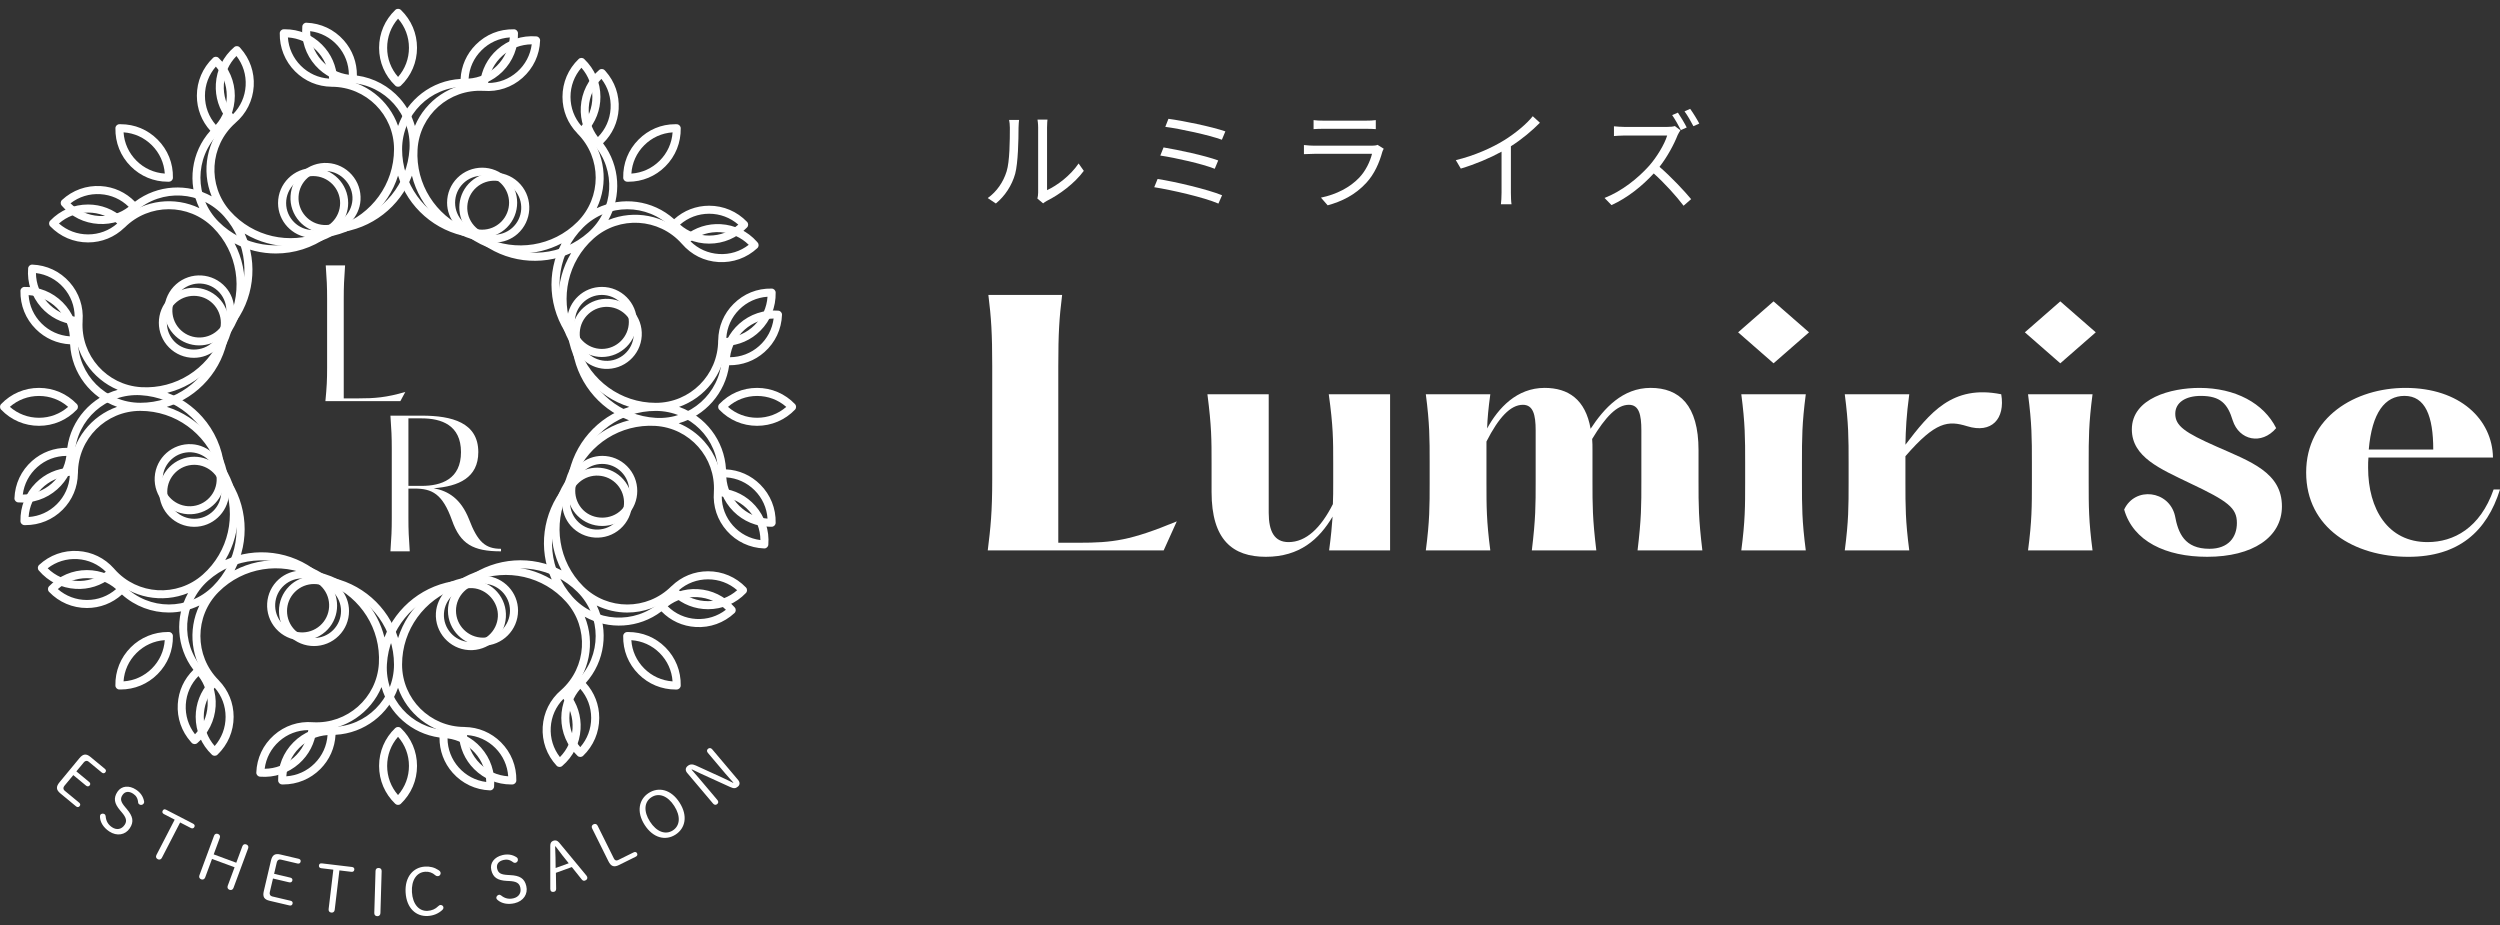 <?xml version="1.0" encoding="utf-8"?>
<!-- Generator: Adobe Illustrator 15.1.0, SVG Export Plug-In . SVG Version: 6.00 Build 0)  -->
<!DOCTYPE svg PUBLIC "-//W3C//DTD SVG 1.1//EN" "http://www.w3.org/Graphics/SVG/1.1/DTD/svg11.dtd">
<svg version="1.1" id="レイヤー_1" xmlns="http://www.w3.org/2000/svg" xmlns:xlink="http://www.w3.org/1999/xlink" x="0px"
	 y="0px" width="200px" height="74px" viewBox="0 0 200 74" enable-background="new 0 0 200 74" xml:space="preserve">
<rect x="0" y="0" width="200" height="74" fill="#333333" stroke="none"/>
<g>
	<g>
		<path fill="#FFFFFF" d="M79.67,16.28c0.729-0.599,1.284-1.45,1.544-2.377c0.232-0.868,0.269-2.723,0.269-3.685
			c0-0.262,0.034-0.522,0.044-0.625h-0.799c0.034,0.183,0.061,0.373,0.061,0.632c0,0.964-0.008,2.69-0.26,3.487
			c-0.26,0.842-0.781,1.613-1.51,2.133L79.67,16.28z M83.451,16.27c0.087-0.069,0.164-0.13,0.294-0.199
			c1.007-0.503,2.213-1.387,2.959-2.402l-0.416-0.591c-0.661,0.98-1.727,1.769-2.524,2.134v-5.005c0-0.329,0.026-0.572,0.034-0.641
			H83c0.009,0.069,0.052,0.312,0.052,0.641v5.195c0,0.173-0.026,0.348-0.06,0.485L83.451,16.27z"/>
		<path fill="#FFFFFF" d="M93.475,9.506l-0.251,0.642c1.197,0.156,3.469,0.649,4.527,1.031l0.278-0.668
			C96.936,10.13,94.604,9.653,93.475,9.506 M93.084,11.794l-0.259,0.651c1.23,0.183,3.348,0.659,4.354,1.058l0.278-0.668
			C96.372,12.437,94.272,11.994,93.084,11.794 M92.608,14.318l-0.27,0.659c1.404,0.225,3.981,0.807,5.135,1.31l0.293-0.668
			C96.58,15.143,94.064,14.544,92.608,14.318"/>
		<path fill="#FFFFFF" d="M110.204,11.587c-0.097,0.051-0.277,0.069-0.477,0.069h-4.571c-0.233,0-0.529-0.019-0.842-0.053v0.729
			c0.305-0.017,0.634-0.026,0.842-0.026h4.605c-0.156,0.625-0.503,1.363-1.031,1.916c-0.738,0.773-1.821,1.336-3.054,1.589
			l0.537,0.615c1.103-0.303,2.194-0.815,3.105-1.813c0.642-0.702,1.033-1.605,1.267-2.464c0.017-0.06,0.069-0.173,0.113-0.25
			L110.204,11.587z M105.086,10.33c0.235-0.019,0.513-0.026,0.781-0.026h3.401c0.294,0,0.589,0.007,0.796,0.026V9.609
			c-0.207,0.034-0.51,0.043-0.788,0.043h-3.409c-0.276,0-0.555-0.009-0.781-0.043V10.33z"/>
		<path fill="#FFFFFF" d="M122.621,9.297c-0.485,0.615-1.396,1.371-2.28,1.918c-0.953,0.597-2.429,1.257-3.876,1.594l0.399,0.678
			c1.135-0.338,2.331-0.841,3.26-1.353v3.278c0,0.33-0.026,0.763-0.051,0.928h0.849c-0.033-0.173-0.051-0.599-0.051-0.928v-3.711
			c0.892-0.565,1.727-1.276,2.322-1.882L122.621,9.297z"/>
		<path fill="#FFFFFF" d="M134.937,10.198c-0.166-0.337-0.487-0.866-0.704-1.188l-0.459,0.199c0.233,0.339,0.521,0.851,0.695,1.197
			L134.937,10.198z M133.99,10.085c-0.138,0.045-0.363,0.07-0.649,0.07h-3.349c-0.26,0-0.755-0.035-0.875-0.051v0.779
			c0.094-0.007,0.572-0.043,0.875-0.043h3.383c-0.217,0.721-0.852,1.753-1.44,2.42c-0.892,0.998-2.176,2.029-3.572,2.577
			l0.556,0.572c1.283-0.582,2.454-1.526,3.382-2.533c0.885,0.797,1.803,1.812,2.385,2.583l0.605-0.528
			c-0.563-0.676-1.62-1.804-2.531-2.584c0.616-0.781,1.161-1.796,1.457-2.55c0.053-0.113,0.165-0.303,0.217-0.373L133.99,10.085z
			 M134.762,8.907c0.235,0.32,0.521,0.815,0.711,1.188l0.469-0.209c-0.165-0.32-0.494-0.858-0.728-1.178L134.762,8.907z"/>
		<path fill="#FFFFFF" d="M79.07,23.596c0.229,1.84,0.308,3.067,0.308,5.699v9.043c0,2.632-0.13,3.855-0.358,5.695h14.073
			l1.05-2.324c-3.704,1.534-5.112,1.711-7.868,1.711h-1.612V29.295c0-2.631,0.078-3.858,0.307-5.699H79.07z"/>
		<path fill="#FFFFFF" d="M106.302,31.542c0.355,2.58,0.355,3.629,0.355,5.518v1.534c0,0.639,0,1.201-0.026,1.736
			c-0.969,1.914-2.145,3.038-3.548,3.038c-1.124,0-1.586-0.843-1.586-2.35v-9.477h-4.903c0.332,2.58,0.332,3.629,0.332,5.518v2.299
			c0,3.832,1.686,5.186,4.343,5.186c2.709,0,4.265-1.404,5.34-3.22c-0.052,0.743-0.129,1.586-0.28,2.709h4.878V31.542H106.302z"/>
		<path fill="#FFFFFF" d="M131.004,44.033h5.185c-0.307-2.554-0.307-3.603-0.307-5.518v-2.502c0-3.603-1.533-4.982-3.833-4.982
			c-2.246,0-3.729,1.634-4.801,3.271c-0.409-2.351-1.788-3.271-3.68-3.271c-2.222,0-3.704,1.608-4.599,3.245
			c0.026-0.794,0.104-1.637,0.256-2.734h-5.159c0.307,2.351,0.307,3.552,0.307,5.44v1.611c0,1.914,0,3.089-0.307,5.439h5.159
			c-0.308-2.351-0.308-3.525-0.308-5.439v-3.271c0.972-1.914,1.919-2.938,2.913-2.938c0.82,0,1.023,0.791,1.023,2.044v4.087
			c0,1.915,0,2.964-0.307,5.518h5.159c-0.307-2.554-0.307-3.603-0.307-5.518v-2.502c0-0.307,0-0.613-0.026-0.895
			c1.076-1.788,1.992-2.734,2.938-2.734c0.816,0,0.998,0.791,0.998,2.044v4.087C131.311,40.431,131.311,41.479,131.004,44.033"/>
		<g>
			<polygon fill="#FFFFFF" points="141.884,29.065 144.722,26.586 141.884,24.109 139.049,26.586 			"/>
			<path fill="#FFFFFF" d="M139.304,31.542c0.308,2.351,0.308,3.552,0.308,5.44v1.611c0,1.914,0,3.089-0.308,5.439h5.159
				c-0.307-2.351-0.307-3.525-0.307-5.439v-1.611c0-1.889,0-3.09,0.307-5.44H139.304z"/>
		</g>
		<path fill="#FFFFFF" d="M160.099,31.542c-3.933-0.791-5.722,1.508-7.665,4.036c0.025-1.227,0.077-2.325,0.307-4.036h-5.159
			c0.307,2.351,0.307,3.552,0.307,5.44v1.611c0,1.914,0,3.089-0.307,5.439h5.159c-0.307-2.351-0.307-3.525-0.307-5.439v-2.096
			c2.429-2.809,3.426-2.86,4.93-2.402C159.333,34.709,160.431,33.508,160.099,31.542"/>
		<path fill="#FFFFFF" d="M164.823,29.065l2.838-2.479l-2.838-2.477l-2.835,2.477L164.823,29.065z M162.243,31.542
			c0.308,2.351,0.308,3.552,0.308,5.44v1.611c0,1.914,0,3.089-0.308,5.439h5.16c-0.308-2.351-0.308-3.525-0.308-5.439v-1.611
			c0-1.889,0-3.09,0.308-5.44H162.243z"/>
		<path fill="#FFFFFF" d="M169.933,40.763c0.717,2.531,3.322,3.781,6.642,3.781c3.629,0,5.979-1.557,5.979-4.036
			c0-2.709-2.506-3.578-5.211-4.774c-2.558-1.128-3.322-1.664-3.322-2.632c0-0.895,0.816-1.43,2.043-1.43
			c1.586,0,2.147,0.635,2.555,1.966c0.51,1.581,2.299,1.992,3.474,0.613c-0.994-1.992-3.271-3.219-6.132-3.219
			c-2.272,0-5.414,0.816-5.414,3.319c0,2.224,2.3,3.167,4.624,4.293c3.09,1.457,3.78,1.993,3.78,3.193
			c0,1.124-0.665,2.066-2.194,2.066c-1.996,0-2.506-1.249-2.762-2.653C173.511,39.232,170.802,38.9,169.933,40.763"/>
		<path fill="#FFFFFF" d="M199.49,39.155c-1.076,3.089-3.193,4.213-5.288,4.213c-3.168,0-4.753-2.632-4.753-5.95
			c0-0.28,0-0.562,0.026-0.816h9.963c-0.051-3.042-2.631-5.57-7-5.57c-4.01,0-7.945,2.325-7.945,6.768
			c0,4.445,3.858,6.745,8.175,6.745c4.01,0,6.282-2.019,7.332-5.389H199.49z M192.361,31.671c1.659,0,2.299,1.608,2.299,4.291
			h-5.159C189.756,32.998,190.802,31.671,192.361,31.671"/>
	</g>
	<g>
		<path fill="#FFFFFF" d="M30.972,3.825c0-0.87,0.308-1.687,0.873-2.333c0.564,0.647,0.872,1.463,0.872,2.333
			c0,0.869-0.308,1.686-0.87,2.33C31.279,5.509,30.972,4.693,30.972,3.825 M31.624,0.794c-0.837,0.8-1.297,1.875-1.297,3.031
			c0,1.152,0.46,2.228,1.297,3.027c0.062,0.06,0.143,0.089,0.223,0.089c0.078,0,0.16-0.03,0.223-0.089
			c0.833-0.796,1.291-1.872,1.291-3.027c0-1.154-0.458-2.231-1.291-3.031c-0.063-0.06-0.145-0.089-0.225-0.089
			C31.766,0.705,31.686,0.734,31.624,0.794"/>
		<path fill="#FFFFFF" d="M51.538,11.621c0.615-0.616,1.41-0.976,2.269-1.031c-0.059,0.857-0.419,1.651-1.033,2.266
			c-0.615,0.615-1.409,0.974-2.264,1.031C50.566,13.03,50.924,12.234,51.538,11.621 M51.083,11.166
			c-0.815,0.816-1.252,1.902-1.225,3.058c0.003,0.171,0.143,0.311,0.315,0.313c0.031,0.002,0.065,0.002,0.097,0.002
			c1.116,0,2.165-0.434,2.958-1.229c0.815-0.814,1.251-1.901,1.229-3.057c-0.004-0.17-0.143-0.31-0.315-0.314
			c-0.039-0.001-0.079-0.002-0.118-0.002C52.89,9.937,51.873,10.375,51.083,11.166"/>
		<g>
			<defs>
				<path id="SVGID_1_" d="M23.937,59.837c0.614-0.612,1.408-0.974,2.266-1.03c-0.056,0.855-0.416,1.65-1.031,2.266
					s-1.41,0.974-2.266,1.032C22.962,61.247,23.319,60.452,23.937,59.837 M38.389,61.075c-0.614-0.615-0.974-1.41-1.029-2.269
					c0.854,0.059,1.649,0.418,2.265,1.032c0.613,0.615,0.974,1.41,1.031,2.266C39.8,62.049,39.003,61.69,38.389,61.075
					 M45.548,57.437c0-0.868,0.308-1.684,0.876-2.329c0.563,0.644,0.87,1.46,0.87,2.329c0,0.87-0.308,1.687-0.872,2.333
					C45.855,59.124,45.548,58.307,45.548,57.437 M16.301,57.348c0-0.87,0.31-1.685,0.876-2.331c0.563,0.645,0.871,1.46,0.871,2.331
					c0,0.868-0.308,1.686-0.873,2.332C16.61,59.033,16.301,58.217,16.301,57.348 M23.593,50.41c-0.842-0.842-0.842-2.213,0-3.055
					c0.844-0.844,2.213-0.842,3.055,0c0.408,0.407,0.634,0.949,0.634,1.526s-0.226,1.119-0.634,1.528
					c-0.421,0.42-0.974,0.631-1.527,0.631C24.567,51.041,24.015,50.831,23.593,50.41 M36.479,48.853
					c0-1.191,0.968-2.159,2.159-2.159s2.161,0.968,2.161,2.159s-0.97,2.16-2.161,2.16S36.479,50.044,36.479,48.853 M54.312,47.217
					c0.646-0.564,1.46-0.87,2.33-0.87c0.869,0,1.687,0.307,2.332,0.87c-0.646,0.567-1.462,0.875-2.332,0.875
					C55.773,48.092,54.957,47.784,54.312,47.217 M4.625,47.126c0.645-0.564,1.461-0.873,2.331-0.873
					c0.869,0,1.684,0.309,2.331,0.875c-0.646,0.563-1.461,0.871-2.331,0.871C6.088,47.999,5.271,47.69,4.625,47.126 M59.133,40.457
					c-0.614-0.613-0.973-1.408-1.029-2.267c0.855,0.057,1.649,0.418,2.264,1.032c0.615,0.614,0.976,1.408,1.033,2.266
					C60.543,41.433,59.748,41.072,59.133,40.457 M3.319,39.093c0.615-0.613,1.408-0.973,2.266-1.029
					c-0.056,0.854-0.417,1.65-1.031,2.265s-1.409,0.975-2.265,1.032C2.346,40.504,2.704,39.709,3.319,39.093 M13.381,39.344
					c0-1.189,0.968-2.159,2.16-2.159c1.19,0,2.16,0.97,2.16,2.159c0,1.19-0.97,2.16-2.16,2.16
					C14.349,41.504,13.381,40.534,13.381,39.344 M46.65,40.8c-0.842-0.842-0.842-2.212,0-3.054c0.407-0.409,0.95-0.633,1.527-0.633
					s1.119,0.224,1.527,0.633c0.408,0.408,0.633,0.95,0.633,1.527s-0.225,1.118-0.633,1.526c-0.407,0.408-0.967,0.613-1.525,0.613
					C47.619,41.413,47.059,41.207,46.65,40.8 M59.134,24.77c0.616-0.615,1.411-0.974,2.267-1.031
					c-0.057,0.856-0.415,1.651-1.031,2.266c-0.614,0.615-1.409,0.974-2.266,1.03C58.16,26.178,58.52,25.385,59.134,24.77
					 M13.983,27.353c-0.407-0.407-0.633-0.95-0.633-1.527c0-0.577,0.226-1.119,0.633-1.528c0.422-0.421,0.974-0.631,1.526-0.631
					c0.556,0,1.108,0.21,1.529,0.631c0.842,0.842,0.842,2.212,0,3.055c-0.409,0.408-0.969,0.613-1.529,0.613
					C14.951,27.965,14.392,27.761,13.983,27.353 M3.322,25.875c-0.615-0.615-0.977-1.408-1.033-2.266
					c0.857,0.057,1.652,0.417,2.268,1.032c0.613,0.614,0.973,1.409,1.028,2.266C4.73,26.85,3.938,26.49,3.322,25.875 M45.988,25.754
					c0-1.19,0.97-2.16,2.16-2.16s2.16,0.97,2.16,2.16c0,1.191-0.97,2.16-2.16,2.16S45.988,26.945,45.988,25.754 M54.402,17.97
					c0.645-0.563,1.461-0.871,2.33-0.871s1.686,0.308,2.333,0.871c-0.647,0.567-1.464,0.876-2.333,0.876
					C55.864,18.846,55.048,18.537,54.402,17.97 M4.714,17.88c0.646-0.565,1.464-0.874,2.333-0.874s1.684,0.309,2.331,0.875
					c-0.646,0.563-1.46,0.871-2.331,0.871C6.178,18.752,5.362,18.445,4.714,17.88 M22.89,16.245c0-1.191,0.968-2.16,2.16-2.16
					c1.19,0,2.16,0.969,2.16,2.16c0,1.191-0.97,2.16-2.16,2.16C23.857,18.405,22.89,17.436,22.89,16.245 M37.041,17.744
					c-0.408-0.408-0.633-0.95-0.633-1.527s0.225-1.121,0.633-1.528c0.422-0.421,0.975-0.631,1.527-0.631s1.105,0.21,1.528,0.631
					c0.841,0.842,0.841,2.212,0,3.055c-0.422,0.42-0.975,0.63-1.527,0.63C38.016,18.374,37.463,18.164,37.041,17.744 M26.21,18.946
					c2.667-0.44,4.842-2.361,5.635-4.895c0.791,2.534,2.966,4.455,5.634,4.895c1.233,0.885,2.685,1.333,4.141,1.333
					c1.138,0,2.274-0.27,3.307-0.811c-1.231,2.351-1.053,5.247,0.521,7.445c0.439,2.669,2.362,4.844,4.896,5.637
					c-2.533,0.792-4.456,2.967-4.896,5.634c-1.574,2.197-1.753,5.096-0.521,7.446c-2.352-1.232-5.248-1.053-7.447,0.522
					c-2.668,0.439-4.843,2.361-5.634,4.896c-0.793-2.534-2.968-4.456-5.635-4.896c-2.197-1.575-5.096-1.755-7.446-0.522
					c1.231-2.351,1.053-5.249-0.522-7.446c-0.44-2.667-2.36-4.842-4.896-5.634c2.535-0.793,4.457-2.968,4.896-5.637
					c1.575-2.198,1.754-5.094,0.522-7.445c1.032,0.541,2.169,0.811,3.307,0.811C23.524,20.279,24.976,19.831,26.21,18.946
					 M45.64,7.751c0-0.869,0.31-1.686,0.873-2.332c0.566,0.646,0.876,1.463,0.876,2.332c0,0.868-0.31,1.685-0.876,2.33
					C45.949,9.437,45.64,8.62,45.64,7.751 M16.396,7.662c0-0.87,0.308-1.686,0.872-2.333c0.565,0.645,0.874,1.461,0.874,2.333
					c0,0.868-0.309,1.684-0.876,2.329C16.703,9.348,16.396,8.531,16.396,7.662 M24.064,5.258c-0.614-0.614-0.974-1.409-1.032-2.264
					c0.857,0.056,1.652,0.415,2.269,1.029c0.614,0.615,0.972,1.409,1.029,2.266C25.476,6.233,24.681,5.875,24.064,5.258
					 M38.519,4.027c0.613-0.616,1.41-0.976,2.266-1.033c-0.056,0.857-0.417,1.652-1.031,2.267c-0.613,0.613-1.409,0.972-2.266,1.028
					C37.543,5.435,37.903,4.642,38.519,4.027 M22.696,2.342c-0.173,0.004-0.311,0.142-0.315,0.315
					c-0.022,1.154,0.414,2.24,1.229,3.057c0.783,0.784,1.812,1.213,2.911,1.226c0.005,0,0.008,0.002,0.012,0.002
					c2.751,0,4.99,2.239,4.99,4.992c0,2.817-1.813,5.213-4.332,6.101c0.407-0.488,0.663-1.106,0.663-1.79
					c0-1.546-1.259-2.803-2.804-2.803c-1.547,0-2.806,1.257-2.806,2.803c0,1.463,1.131,2.654,2.562,2.78
					c-2.396,1.115-5.338,0.693-7.313-1.282c-1.944-1.946-1.944-5.113,0-7.059c0.002-0.001,0.003-0.003,0.005-0.004
					c0.83-0.798,1.287-1.87,1.287-3.019c0-1.156-0.46-2.233-1.297-3.031c-0.124-0.12-0.32-0.118-0.445,0
					c-0.832,0.8-1.293,1.877-1.293,3.031c0,1.049,0.383,2.031,1.078,2.8c-1.548,1.73-1.84,4.187-0.877,6.193
					c-1.969-0.945-4.374-0.683-6.098,0.792c-0.771-0.699-1.756-1.085-2.807-1.085c-1.154,0-2.231,0.46-3.031,1.296
					c-0.119,0.124-0.118,0.321,0.002,0.445c0.8,0.833,1.875,1.292,3.029,1.292c1.101,0,2.126-0.42,2.909-1.181
					c0.007-0.006,0.017-0.009,0.024-0.015c1.946-1.947,5.112-1.947,7.059,0c1.991,1.991,2.405,4.968,1.251,7.376
					c-0.057-0.633-0.313-1.249-0.797-1.733c-1.092-1.092-2.87-1.094-3.964,0c-1.094,1.094-1.094,2.872,0,3.965
					c0.528,0.529,1.233,0.821,1.98,0.821c0.667,0,1.289-0.242,1.794-0.665c-0.906,2.482-3.284,4.262-6.075,4.262
					c-2.752,0-4.992-2.238-4.992-4.991v-0.004c0.022-1.151-0.412-2.232-1.225-3.046c-0.817-0.816-1.893-1.254-3.061-1.227
					c-0.172,0.004-0.311,0.144-0.313,0.315c-0.023,1.156,0.412,2.242,1.229,3.057c0.742,0.744,1.707,1.166,2.743,1.218
					c0.127,2.318,1.658,4.264,3.759,5.002c-2.063,0.724-3.577,2.611-3.753,4.872c-1.053,0.051-2.007,0.473-2.751,1.217
					c-0.817,0.815-1.252,1.903-1.227,3.06c0.003,0.173,0.143,0.31,0.315,0.314h0.089c1.122,0,2.174-0.435,2.968-1.229
					c0.778-0.779,1.207-1.802,1.222-2.896c0.001-0.01,0.005-0.018,0.005-0.027c0-2.75,2.24-4.988,4.992-4.988
					c2.817,0,5.214,1.812,6.102,4.33c-0.488-0.407-1.106-0.661-1.789-0.661c-1.547,0-2.804,1.257-2.804,2.803
					c0,1.547,1.257,2.804,2.804,2.804c1.463,0,2.653-1.13,2.779-2.56c1.114,2.396,0.693,5.336-1.281,7.312
					c-1.946,1.946-5.112,1.946-7.059,0c-0.003-0.003-0.006-0.003-0.009-0.007c-0.797-0.828-1.868-1.284-3.016-1.284
					c-1.154,0-2.231,0.461-3.029,1.297c-0.12,0.124-0.118,0.321,0,0.445c0.799,0.833,1.876,1.292,3.029,1.292
					c1.051,0,2.032-0.384,2.802-1.079c1.066,0.955,2.406,1.439,3.752,1.439c0.838,0,1.672-0.19,2.441-0.561
					c-0.945,1.97-0.683,4.375,0.792,6.099c-0.699,0.771-1.086,1.755-1.086,2.807c0,1.154,0.461,2.231,1.297,3.029
					c0.062,0.061,0.143,0.089,0.223,0.089s0.16-0.028,0.223-0.089c0.833-0.8,1.292-1.877,1.292-3.029
					c0-1.103-0.421-2.128-1.183-2.913c-0.007-0.006-0.008-0.015-0.016-0.021c-1.944-1.946-1.944-5.113,0-7.058
					c1.993-1.994,4.972-2.405,7.378-1.252c-0.632,0.057-1.249,0.312-1.732,0.796c-1.094,1.094-1.094,2.871,0,3.965
					c0.545,0.547,1.265,0.821,1.982,0.821s1.436-0.274,1.982-0.821c0.53-0.527,0.821-1.231,0.821-1.982
					c0-0.665-0.242-1.289-0.665-1.792c2.482,0.906,4.263,3.284,4.263,6.075c0,2.752-2.239,4.991-4.99,4.991
					c-0.003,0-0.004,0.001-0.007,0.001c-1.184-0.015-2.232,0.412-3.045,1.225c-0.816,0.817-1.252,1.903-1.227,3.06
					c0.004,0.173,0.143,0.312,0.316,0.314c0.029,0,0.06,0.002,0.088,0.002c1.122,0,2.174-0.435,2.969-1.23
					c0.742-0.743,1.164-1.707,1.218-2.742c2.317-0.129,4.263-1.659,5-3.76c0.725,2.062,2.611,3.576,4.873,3.754
					c0.05,1.041,0.472,2.008,1.216,2.75c0.794,0.794,1.842,1.229,2.962,1.229c0.031,0,0.064-0.002,0.098-0.002
					c0.173-0.005,0.311-0.142,0.315-0.314c0.022-1.156-0.413-2.24-1.23-3.058c-0.778-0.779-1.815-1.21-2.897-1.223
					c-0.007,0-0.015-0.005-0.024-0.005c-2.751,0-4.99-2.239-4.99-4.991c0-2.817,1.814-5.213,4.332-6.101
					c-0.407,0.488-0.662,1.105-0.662,1.788c0,1.547,1.258,2.805,2.803,2.805c1.548,0,2.805-1.258,2.805-2.805
					c0-1.463-1.131-2.653-2.56-2.779c2.396-1.114,5.336-0.693,7.311,1.282c1.946,1.944,1.946,5.111,0,7.058
					c-0.001,0.002-0.001,0.003-0.003,0.007c-0.83,0.796-1.287,1.867-1.287,3.017c0,1.156,0.46,2.232,1.297,3.031
					c0.062,0.06,0.142,0.089,0.223,0.089c0.08,0,0.158-0.029,0.223-0.089c0.833-0.801,1.291-1.877,1.291-3.031
					c0-1.05-0.383-2.03-1.078-2.801c1.55-1.729,1.842-4.188,0.879-6.193c0.77,0.37,1.604,0.561,2.441,0.561
					c1.305,0,2.606-0.454,3.656-1.352c0.771,0.699,1.754,1.085,2.806,1.085c1.157,0,2.232-0.461,3.031-1.296
					c0.119-0.124,0.119-0.322,0-0.446c-0.801-0.834-1.877-1.293-3.031-1.293c-1.1,0-2.125,0.421-2.91,1.183
					c-0.008,0.006-0.017,0.008-0.023,0.016c-1.945,1.946-5.111,1.946-7.058,0c-1.993-1.992-2.405-4.97-1.251-7.377
					c0.057,0.632,0.312,1.25,0.795,1.733c0.53,0.529,1.234,0.821,1.983,0.821c0.75,0,1.454-0.292,1.982-0.821
					c1.094-1.094,1.094-2.872,0-3.966c-0.528-0.53-1.232-0.821-1.982-0.821c-0.665,0-1.289,0.241-1.792,0.666
					c0.905-2.483,3.283-4.263,6.075-4.263c2.752,0,4.99,2.238,4.99,4.988c0,0.002,0.002,0.004,0.002,0.006
					c-0.023,1.152,0.412,2.233,1.224,3.047c0.794,0.794,1.842,1.227,2.963,1.227h0.099c0.171-0.004,0.311-0.143,0.313-0.316
					c0.024-1.154-0.413-2.24-1.229-3.057c-0.743-0.741-1.701-1.169-2.743-1.218c-0.129-2.317-1.658-4.262-3.759-4.999
					c2.063-0.725,3.577-2.611,3.753-4.875c1.039-0.05,2.009-0.471,2.751-1.215c0.816-0.817,1.252-1.903,1.227-3.059
					c-0.005-0.173-0.144-0.311-0.315-0.315c-1.179-0.026-2.241,0.414-3.057,1.23c-0.78,0.778-1.207,1.802-1.223,2.896
					c-0.001,0.009-0.006,0.017-0.006,0.024c0,2.752-2.238,4.991-4.99,4.991c-2.817,0-5.214-1.813-6.102-4.33
					c0.488,0.407,1.105,0.662,1.789,0.662c1.547,0,2.804-1.257,2.804-2.804s-1.257-2.803-2.804-2.803
					c-1.463,0-2.653,1.128-2.779,2.559c-1.116-2.396-0.693-5.337,1.281-7.311c1.946-1.947,5.112-1.947,7.058,0
					c0.003,0.001,0.006,0.001,0.007,0.004c0.799,0.829,1.869,1.286,3.018,1.286c1.155,0,2.23-0.46,3.03-1.296
					c0.12-0.124,0.118-0.321,0-0.445c-0.8-0.833-1.876-1.292-3.03-1.292c-1.05,0-2.031,0.383-2.801,1.079
					c-1.729-1.55-4.187-1.842-6.193-0.879c0.945-1.968,0.683-4.376-0.792-6.1c0.699-0.771,1.086-1.754,1.086-2.805
					c0-1.156-0.46-2.231-1.297-3.031c-0.124-0.118-0.321-0.118-0.445,0.001c-0.834,0.8-1.293,1.875-1.293,3.029
					c0,1.103,0.422,2.128,1.184,2.913c0.005,0.006,0.008,0.016,0.014,0.021c1.946,1.946,1.946,5.112,0,7.059
					c-1.991,1.993-4.968,2.405-7.376,1.251c0.632-0.056,1.249-0.313,1.732-0.795c1.094-1.094,1.094-2.874,0-3.967
					c-1.092-1.092-2.87-1.092-3.966,0c-0.529,0.53-0.82,1.235-0.82,1.984c0,0.665,0.242,1.287,0.664,1.792
					c-2.481-0.906-4.263-3.284-4.263-6.075c0-2.752,2.239-4.992,4.99-4.992c0.002,0,0.003-0.001,0.005-0.001
					c0.03,0,0.059,0.001,0.088,0.001c1.119,0,2.168-0.433,2.96-1.225c0.816-0.817,1.252-1.904,1.227-3.06
					c-0.004-0.173-0.144-0.312-0.316-0.315c-1.18-0.021-2.24,0.412-3.057,1.229c-0.742,0.743-1.166,1.707-1.218,2.743
					c-2.317,0.127-4.262,1.659-5,3.76C31.12,8.01,29.233,6.495,26.972,6.32c-0.05-1.04-0.474-2.008-1.217-2.751
					c-0.793-0.795-1.837-1.228-2.961-1.228C22.761,2.341,22.729,2.341,22.696,2.342"/>
			</defs>
			<use xlink:href="#SVGID_1_"  overflow="visible" fill="#FFFFFF"/>
			<clipPath id="SVGID_2_">
				<use xlink:href="#SVGID_1_"  overflow="visible"/>
			</clipPath>
			
				<rect x="-10.825" y="-10.132" transform="matrix(-0.664 -0.748 0.748 -0.664 28.654 77.957)" clip-path="url(#SVGID_2_)" fill="#FFFFFF" width="85.339" height="85.343"/>
		</g>
		<path fill="#FFFFFF" d="M58.239,32.551c0.646-0.566,1.461-0.875,2.329-0.875c0.87,0,1.687,0.309,2.333,0.875
			c-0.646,0.563-1.463,0.871-2.333,0.871C59.699,33.422,58.883,33.114,58.239,32.551 M57.541,32.328
			c-0.118,0.124-0.118,0.321,0,0.445c0.797,0.833,1.872,1.292,3.027,1.292c1.154,0,2.23-0.459,3.031-1.292
			c0.118-0.124,0.119-0.321,0-0.445c-0.8-0.836-1.877-1.297-3.031-1.297C59.416,31.031,58.341,31.492,57.541,32.328"/>
		<path fill="#FFFFFF" d="M51.538,53.478c-0.614-0.614-0.976-1.408-1.031-2.263c0.857,0.055,1.652,0.415,2.267,1.028
			c0.614,0.615,0.975,1.41,1.03,2.268C52.947,54.451,52.153,54.093,51.538,53.478 M50.171,50.563
			c-0.172,0.003-0.311,0.142-0.315,0.314c-0.025,1.153,0.411,2.239,1.228,3.055c0.795,0.796,1.846,1.23,2.968,1.23
			c0.029,0,0.06-0.002,0.088-0.002c0.173-0.003,0.313-0.142,0.317-0.314c0.025-1.155-0.411-2.242-1.228-3.06
			c-0.797-0.796-1.837-1.225-2.977-1.225C50.225,50.563,50.197,50.563,50.171,50.563"/>
		<path fill="#FFFFFF" d="M30.972,61.273c0-0.869,0.308-1.686,0.871-2.329c0.566,0.645,0.874,1.461,0.874,2.329
			c0,0.869-0.308,1.687-0.874,2.332C31.279,62.96,30.972,62.143,30.972,61.273 M31.62,58.245c-0.834,0.797-1.293,1.873-1.293,3.028
			c0,1.154,0.459,2.229,1.293,3.031c0.063,0.059,0.143,0.089,0.223,0.089s0.161-0.03,0.223-0.089c0.835-0.8,1.295-1.875,1.295-3.031
			c0-1.154-0.46-2.229-1.295-3.028c-0.062-0.059-0.143-0.088-0.223-0.088S31.683,58.187,31.62,58.245"/>
		<path fill="#FFFFFF" d="M10.916,52.243c0.615-0.615,1.409-0.977,2.264-1.031c-0.057,0.857-0.415,1.652-1.028,2.266
			c-0.615,0.615-1.412,0.976-2.268,1.031C9.941,53.651,10.302,52.858,10.916,52.243 M10.461,51.787
			c-0.815,0.816-1.253,1.902-1.229,3.057c0.003,0.173,0.142,0.313,0.313,0.316h0.098c1.12,0,2.168-0.433,2.962-1.228
			c0.816-0.815,1.251-1.901,1.226-3.058c-0.005-0.173-0.143-0.31-0.315-0.314c-0.022-0.001-0.045-0.001-0.068-0.001
			C12.33,50.56,11.262,50.987,10.461,51.787"/>
		<path fill="#FFFFFF" d="M0.788,32.548c0.646-0.564,1.464-0.872,2.333-0.872s1.684,0.308,2.329,0.872
			c-0.646,0.566-1.462,0.874-2.329,0.874C2.252,33.422,1.434,33.114,0.788,32.548 M0.09,32.325c-0.119,0.124-0.119,0.321,0,0.445
			c0.798,0.836,1.875,1.295,3.031,1.295c1.152,0,2.228-0.459,3.027-1.295c0.118-0.124,0.118-0.321,0-0.445
			c-0.799-0.833-1.874-1.294-3.027-1.294C1.967,31.031,0.89,31.49,0.09,32.325"/>
		<path fill="#FFFFFF" d="M10.916,12.855c-0.614-0.615-0.975-1.41-1.031-2.267c0.856,0.057,1.651,0.418,2.267,1.033
			c0.614,0.613,0.974,1.409,1.031,2.264C12.325,13.828,11.529,13.47,10.916,12.855 M9.549,9.937
			c-0.173,0.003-0.313,0.142-0.315,0.315c-0.025,1.156,0.41,2.242,1.228,3.058c0.792,0.794,1.841,1.227,2.959,1.227
			c0.032,0,0.065-0.001,0.099-0.001c0.171-0.005,0.311-0.143,0.313-0.315c0.026-1.152-0.409-2.239-1.227-3.055
			c-0.794-0.794-1.82-1.229-2.958-1.229C9.614,9.936,9.582,9.936,9.549,9.937"/>
		<path fill="#FFFFFF" d="M26.06,21.232c0.082,1.14,0.109,1.683,0.109,2.673v5.509c0,0.99-0.027,1.533-0.137,2.674h5.998
			l0.395-0.733c-1.521,0.448-2.443,0.516-3.787,0.516h-1.139v-7.965c0-0.99,0.027-1.533,0.107-2.673H26.06z"/>
		<path fill="#FFFFFF" d="M37.517,41.53c-0.651-1.628-1.642-2.252-2.821-2.471c1.995-0.148,3.568-0.841,3.568-2.89
			c0-2.361-2.104-2.917-4.52-2.917h-2.51c0.081,1.141,0.108,1.682,0.108,2.673v5.509c0,0.991-0.027,1.533-0.108,2.674h1.546
			c-0.08-1.141-0.107-1.683-0.107-2.674v-2.348h0.488c1.397,0,2.238,0.408,2.998,2.539c0.665,1.899,1.684,2.482,3.922,2.482v-0.203
			C38.819,43.905,38.209,43.348,37.517,41.53 M32.673,38.871v-5.402h1.059c1.588,0,3.147,0.544,3.147,2.701
			c0,2.158-1.56,2.701-3.147,2.701H32.673z"/>
		<path fill="#FFFFFF" d="M6.332,64.214c0.097,0.079,0.121,0.18,0.04,0.276c-0.082,0.102-0.189,0.1-0.286,0.02l-1.253-1.035
			c-0.35-0.289-0.366-0.539-0.066-0.901l1.58-1.912c0.299-0.361,0.548-0.392,0.897-0.104l1.145,0.947
			c0.097,0.079,0.121,0.182,0.038,0.281c-0.08,0.097-0.187,0.095-0.283,0.017l-1.053-0.87c-0.125-0.104-0.274-0.078-0.381,0.051
			l-0.601,0.726l1.021,0.845c0.097,0.079,0.124,0.184,0.045,0.28s-0.194,0.097-0.29,0.017l-1.021-0.843L5.149,62.87
			c-0.106,0.129-0.103,0.28,0.021,0.383L6.332,64.214z"/>
		<path fill="#FFFFFF" d="M9.617,64.839c-0.481-0.563-0.555-0.991-0.221-1.498c0.319-0.479,0.931-0.539,1.486-0.17
			c0.345,0.229,0.57,0.529,0.647,0.945c0.011,0.068,0,0.113-0.034,0.165c-0.081,0.123-0.235,0.146-0.344,0.073
			c-0.058-0.037-0.095-0.087-0.099-0.153c-0.029-0.346-0.168-0.551-0.393-0.699c-0.345-0.229-0.66-0.199-0.862,0.105
			c-0.208,0.314-0.125,0.56,0.228,0.975l0.12,0.142c0.481,0.572,0.594,0.999,0.238,1.537c-0.359,0.539-1.031,0.66-1.642,0.256
			c-0.476-0.316-0.726-0.746-0.742-1.153c-0.005-0.079,0.005-0.143,0.033-0.186c0.062-0.092,0.228-0.114,0.327-0.047
			c0.057,0.036,0.087,0.095,0.094,0.169c0.03,0.403,0.21,0.68,0.511,0.881c0.376,0.248,0.768,0.168,1.011-0.197
			c0.203-0.307,0.121-0.581-0.236-1L9.617,64.839z"/>
		<path fill="#FFFFFF" d="M12.951,68.625c-0.071,0.139-0.202,0.178-0.333,0.11c-0.134-0.07-0.175-0.196-0.103-0.336l1.46-2.826
			l-0.86-0.446c-0.116-0.06-0.16-0.158-0.1-0.273c0.062-0.121,0.162-0.133,0.278-0.074l2.15,1.111
			c0.116,0.061,0.168,0.152,0.106,0.272c-0.061,0.116-0.171,0.136-0.286,0.075l-0.853-0.44L12.951,68.625z"/>
		<path fill="#FFFFFF" d="M16.961,68.715l-0.547,1.48c-0.055,0.147-0.181,0.201-0.318,0.15c-0.143-0.053-0.197-0.174-0.144-0.32
			l1.171-3.164c0.054-0.147,0.174-0.198,0.316-0.146c0.137,0.052,0.198,0.169,0.145,0.315l-0.488,1.32l1.806,0.669l0.488-1.32
			c0.055-0.147,0.178-0.197,0.311-0.147c0.142,0.053,0.205,0.171,0.15,0.317l-1.172,3.165c-0.055,0.146-0.18,0.2-0.322,0.148
			c-0.132-0.05-0.193-0.173-0.139-0.319l0.549-1.482L16.961,68.715z"/>
		<path fill="#FFFFFF" d="M23.247,72.06c0.122,0.028,0.188,0.108,0.16,0.23c-0.029,0.128-0.127,0.176-0.249,0.146l-1.591-0.374
			c-0.442-0.104-0.57-0.322-0.461-0.78l0.569-2.426c0.108-0.46,0.317-0.599,0.762-0.495l1.452,0.341
			c0.122,0.03,0.19,0.11,0.16,0.237c-0.029,0.123-0.126,0.169-0.248,0.142l-1.336-0.314c-0.158-0.037-0.282,0.052-0.32,0.216
			l-0.216,0.923l1.295,0.304c0.122,0.028,0.194,0.11,0.166,0.232s-0.133,0.173-0.255,0.145l-1.296-0.305l-0.257,1.097
			c-0.038,0.163,0.032,0.298,0.191,0.335L23.247,72.06z"/>
		<path fill="#FFFFFF" d="M26.776,72.789c-0.018,0.154-0.128,0.235-0.272,0.218c-0.151-0.019-0.233-0.122-0.214-0.278l0.377-3.156
			l-0.963-0.115c-0.129-0.014-0.204-0.093-0.188-0.221c0.016-0.135,0.105-0.182,0.235-0.167l2.401,0.287
			c0.129,0.016,0.21,0.083,0.194,0.217c-0.015,0.13-0.112,0.188-0.241,0.171l-0.952-0.113L26.776,72.789z"/>
		<path fill="#FFFFFF" d="M30.043,69.674c0.004-0.157,0.101-0.242,0.253-0.237c0.146,0.004,0.242,0.095,0.236,0.252l-0.098,3.363
			c-0.006,0.156-0.108,0.247-0.254,0.243c-0.15-0.005-0.242-0.102-0.237-0.258L30.043,69.674z"/>
		<path fill="#FFFFFF" d="M35.075,69.604c0.119,0.077,0.17,0.141,0.176,0.246c0.008,0.12-0.096,0.236-0.211,0.242
			c-0.073,0.005-0.141-0.007-0.219-0.075c-0.232-0.207-0.498-0.296-0.801-0.277c-0.688,0.041-1.121,0.679-1.065,1.633
			c0.057,0.959,0.567,1.537,1.251,1.495c0.334-0.02,0.619-0.136,0.856-0.376c0.06-0.055,0.11-0.09,0.178-0.093
			c0.115-0.007,0.23,0.079,0.236,0.194c0.005,0.073-0.019,0.133-0.078,0.193c-0.326,0.308-0.73,0.467-1.168,0.492
			c-0.935,0.057-1.705-0.609-1.781-1.876c-0.074-1.262,0.618-2.02,1.547-2.075C34.397,69.303,34.747,69.388,35.075,69.604"/>
		<path fill="#FFFFFF" d="M40.545,70.472c-0.74-0.038-1.103-0.274-1.242-0.866c-0.131-0.561,0.244-1.046,0.892-1.199
			c0.403-0.095,0.778-0.054,1.133,0.176c0.059,0.04,0.083,0.077,0.098,0.138c0.033,0.144-0.055,0.271-0.183,0.302
			c-0.065,0.015-0.127,0.007-0.18-0.034c-0.271-0.216-0.518-0.254-0.776-0.193c-0.403,0.094-0.598,0.345-0.514,0.702
			c0.087,0.367,0.32,0.472,0.865,0.501l0.186,0.011c0.746,0.039,1.135,0.25,1.281,0.876c0.148,0.633-0.223,1.204-0.937,1.372
			c-0.555,0.13-1.039,0.017-1.35-0.249c-0.06-0.05-0.099-0.1-0.11-0.151c-0.025-0.106,0.072-0.242,0.189-0.27
			c0.066-0.017,0.13,0.001,0.188,0.047c0.313,0.255,0.638,0.313,0.99,0.23c0.438-0.103,0.649-0.442,0.548-0.872
			c-0.083-0.357-0.34-0.484-0.889-0.512L40.545,70.472z"/>
		<path fill="#FFFFFF" d="M44.021,67.664c0-0.228,0.08-0.345,0.247-0.405c0.172-0.062,0.317-0.025,0.464,0.148l2.183,2.639
			c0.028,0.033,0.046,0.065,0.061,0.104c0.047,0.133-0.033,0.246-0.176,0.297c-0.099,0.036-0.188,0.003-0.263-0.094l-0.79-0.988
			l-1.275,0.461l0.019,1.275c0.002,0.114-0.05,0.201-0.139,0.233c-0.132,0.047-0.268,0.013-0.308-0.101
			c-0.014-0.04-0.021-0.075-0.021-0.119L44.021,67.664z M44.411,67.717c0.01,0.302,0.023,0.585,0.029,0.877l0.011,0.846l1.046-0.378
			l-0.519-0.65c-0.184-0.234-0.35-0.463-0.532-0.706L44.411,67.717z"/>
		<path fill="#FFFFFF" d="M50.69,68.19c0.113-0.056,0.221-0.038,0.276,0.073c0.058,0.117,0.008,0.218-0.104,0.272l-1.346,0.668
			c-0.398,0.196-0.638,0.113-0.845-0.309l-1.301-2.622c-0.07-0.14-0.021-0.263,0.109-0.328c0.132-0.064,0.261-0.028,0.329,0.111
			l1.306,2.631c0.074,0.149,0.192,0.188,0.332,0.12L50.69,68.19z"/>
		<path fill="#FFFFFF" d="M51.572,65.994c-0.676-1.057-0.454-2.056,0.33-2.559c0.788-0.503,1.782-0.29,2.462,0.771
			c0.685,1.069,0.463,2.062-0.325,2.566C53.256,67.275,52.254,67.06,51.572,65.994 M53.941,64.478
			c-0.52-0.811-1.232-1.08-1.821-0.702c-0.592,0.377-0.645,1.138-0.125,1.949c0.523,0.817,1.236,1.088,1.828,0.71
			C54.412,66.057,54.466,65.296,53.941,64.478"/>
		<path fill="#FFFFFF" d="M58.671,62.607c-0.202-0.226-0.426-0.465-0.621-0.696l-1.418-1.679c-0.098-0.116-0.098-0.237,0.009-0.329
			c0.104-0.086,0.236-0.075,0.334,0.04l2.076,2.458c0.158,0.188,0.148,0.386-0.015,0.524c-0.191,0.16-0.325,0.172-0.634,0.031
			l-2.316-1.056c-0.242-0.11-0.495-0.229-0.733-0.35l-0.027,0.023c0.189,0.215,0.378,0.43,0.563,0.648l1.502,1.778
			c0.098,0.115,0.092,0.237-0.016,0.328c-0.104,0.088-0.229,0.076-0.327-0.038l-2.076-2.459c-0.147-0.175-0.159-0.383,0.027-0.541
			c0.191-0.161,0.381-0.178,0.67-0.048l2.142,0.979c0.274,0.122,0.567,0.277,0.834,0.406L58.671,62.607z"/>
	</g>
</g>
</svg>
